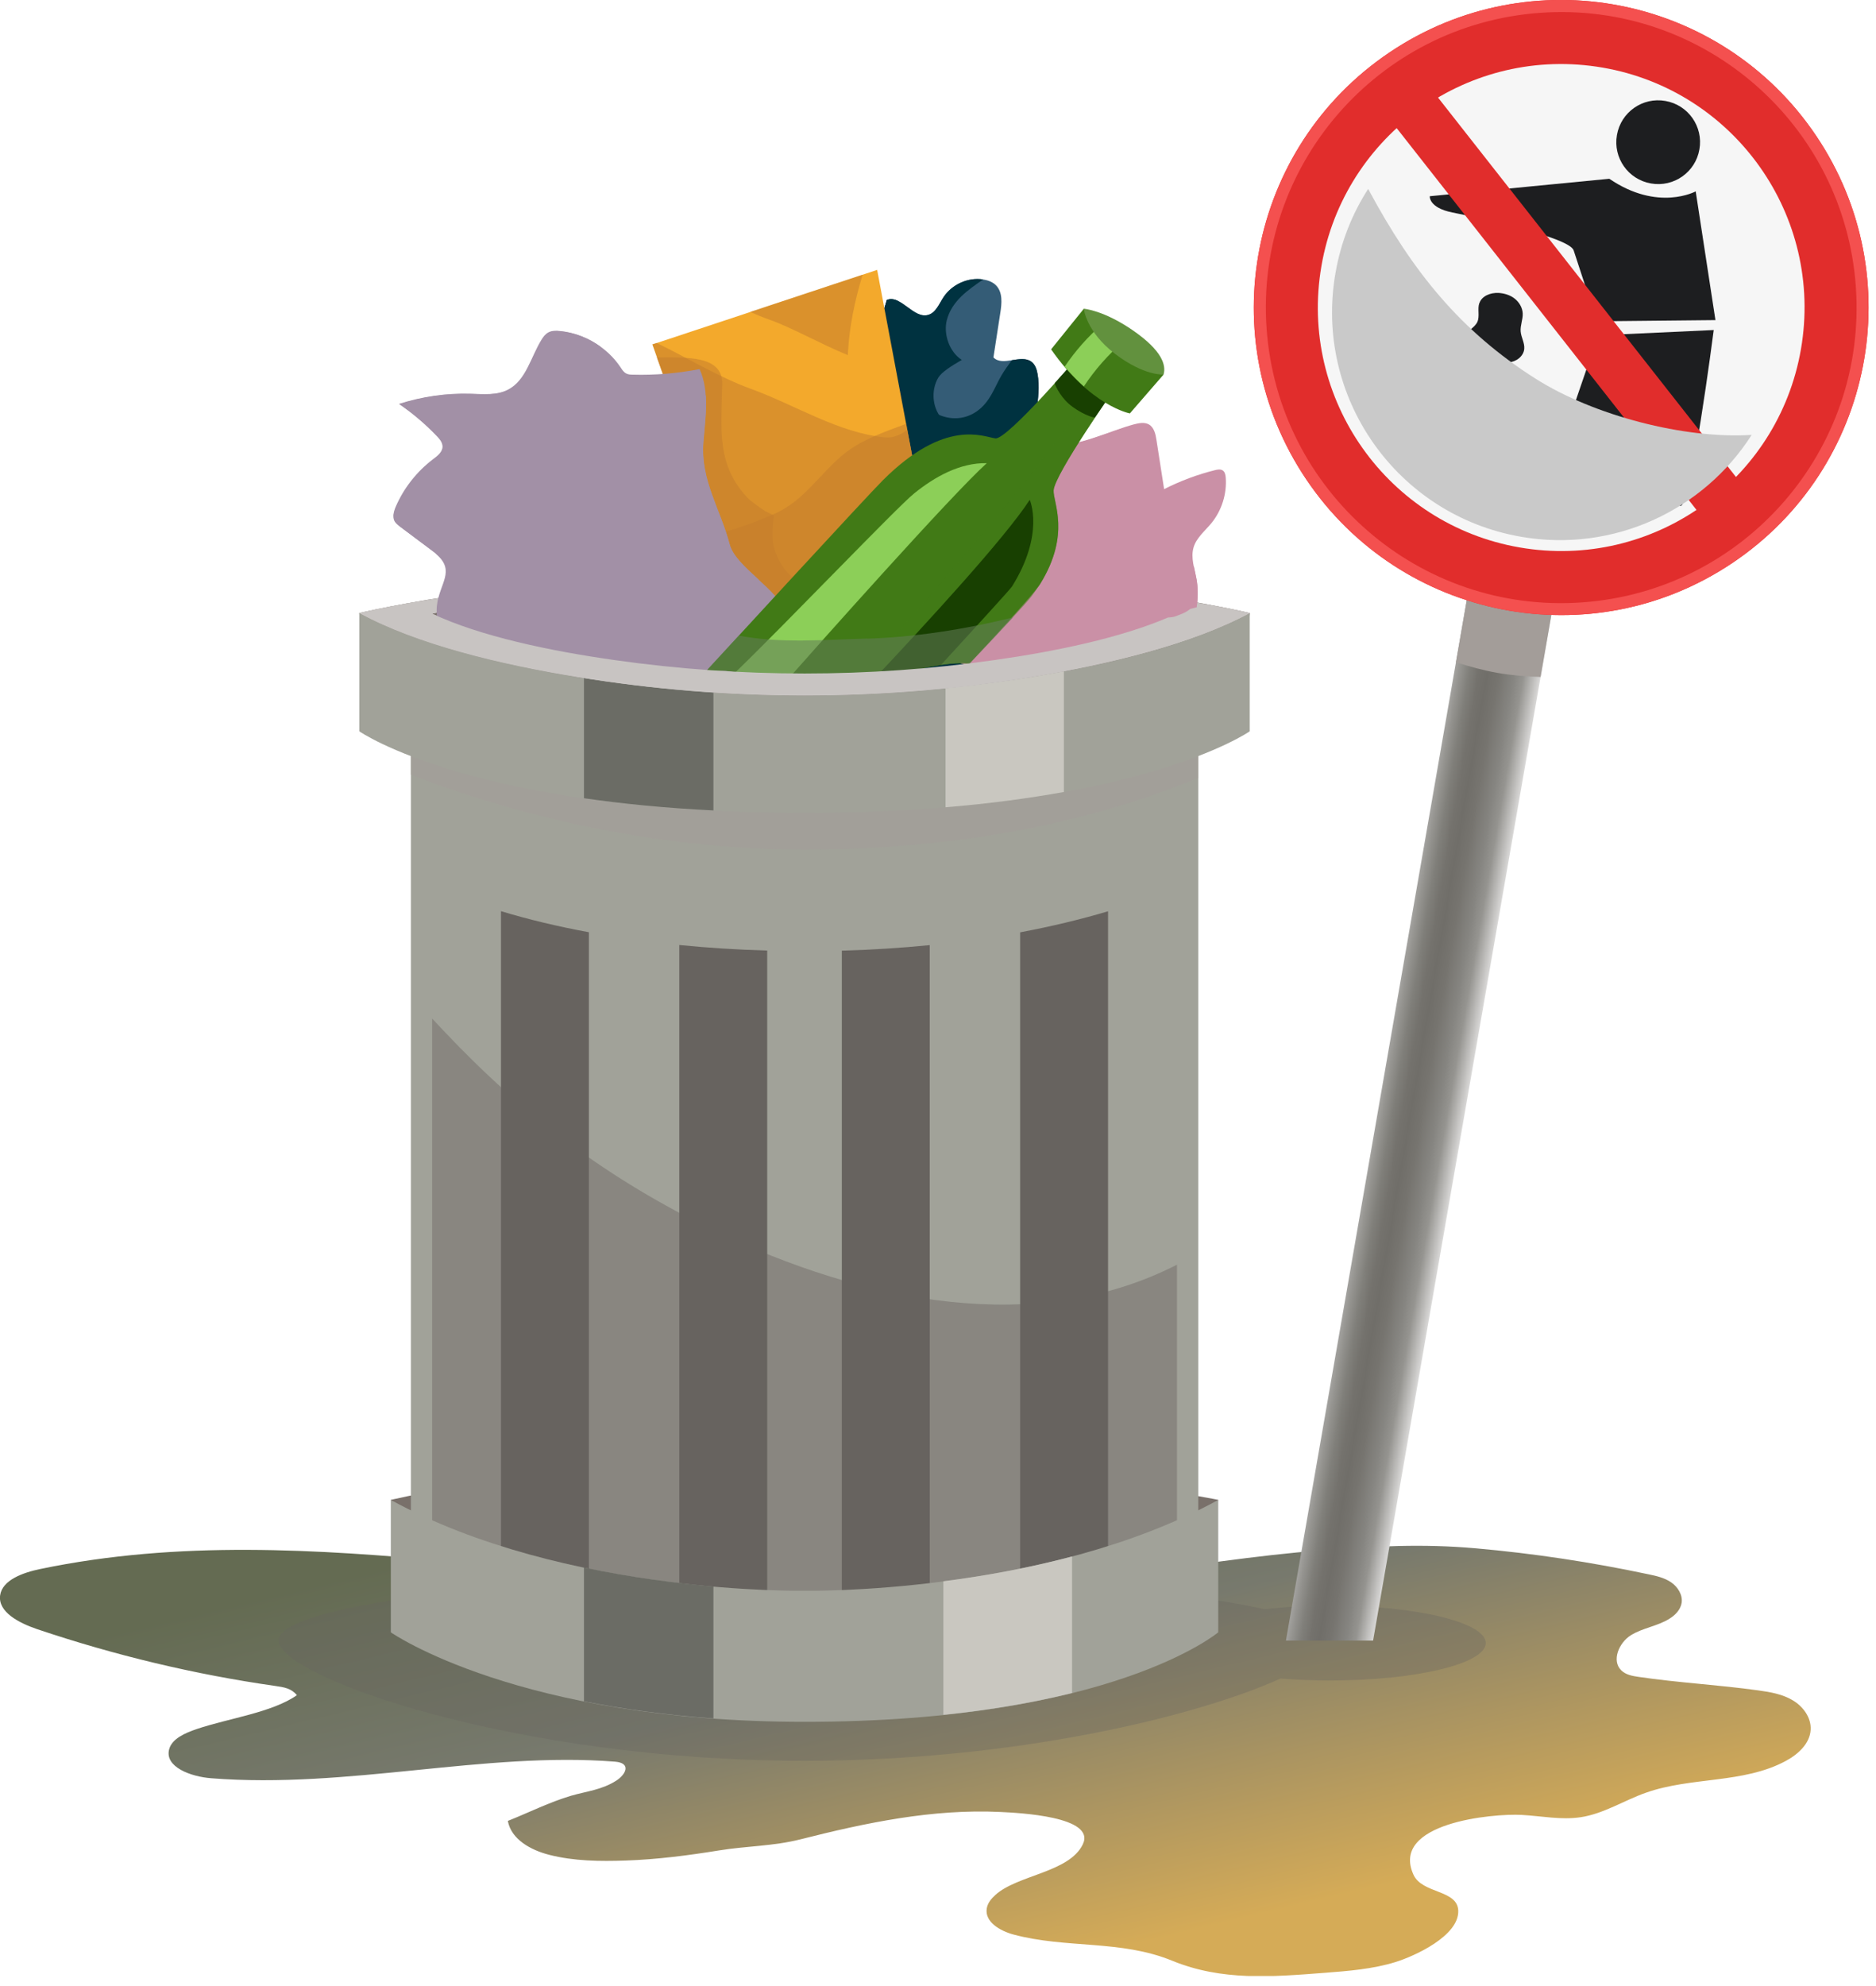 <?xml version="1.0" encoding="UTF-8"?> <svg xmlns="http://www.w3.org/2000/svg" width="172" height="182" viewBox="0 0 172 182" fill="none"><g clip-path="url(#clip0_2399_145)"><path d="M77.9 144.07C54.37 147.14 29.13 138.47 3.68 143.77C2.09 144.1 0.2 144.78 0.01 146.19C-0.19 147.71 1.74 148.71 3.38 149.27C10.53 151.68 17.86 153.43 25.22 154.48C26.07 154.6 26.72 154.71 27.22 155.33C24.95 156.92 20.94 157.45 18.04 158.43C16.98 158.79 15.77 159.31 15.51 160.28C15.07 161.9 17.49 162.8 19.37 162.94C31.92 163.93 44.42 160.48 56.38 161.42C57.91 161.54 57.39 162.59 56.5 163.16C55.19 164 53.8 164.13 52.37 164.54C50.4 165.12 48.47 166.09 46.56 166.85C46.87 168.54 48.66 169.52 50.33 169.95C52.62 170.54 55.02 170.56 57.38 170.48C60.26 170.38 63.11 170.01 65.95 169.55C68.49 169.14 70.87 169.17 73.38 168.54C79.37 167.02 85.51 165.73 91.72 166.03C93.34 166.11 100.54 166.43 99.27 169.01C98.01 171.59 93.27 171.79 91.24 173.65C90.88 173.98 90.55 174.38 90.47 174.87C90.27 176.11 91.7 176.93 92.92 177.26C97.77 178.56 102.76 177.73 107.47 179.66C112.04 181.53 116.59 181.14 121.44 180.77C123.63 180.6 125.85 180.43 127.95 179.78C129.69 179.24 133.77 177.39 133.7 175.08C133.64 173.13 130.38 173.54 129.59 171.77C127.45 167.03 136.85 166.15 139.53 166.3C141.33 166.4 143.14 166.78 144.93 166.51C147.04 166.19 148.9 164.97 150.92 164.26C155.06 162.8 159.83 163.44 163.7 161.37C164.84 160.76 165.94 159.78 166.01 158.49C166.07 157.39 165.32 156.36 164.37 155.8C163.42 155.23 162.3 155.04 161.21 154.89C157.56 154.38 153.87 154.19 150.22 153.65C149.66 153.57 149.06 153.46 148.65 153.06C147.73 152.17 148.43 150.52 149.52 149.84C150.61 149.16 151.96 149.01 153.05 148.33C153.59 148 154.08 147.5 154.18 146.87C154.29 146.14 153.83 145.41 153.22 144.99C152.61 144.57 151.86 144.4 151.13 144.25C145.9 143.14 140.61 142.34 135.28 141.87C130.43 141.44 126.01 141.68 121.22 142.05C109.09 142.98 96.02 146.04 83.38 145.93C78.57 145.89 73.82 143.81 68.99 144.82L77.89 144.09L77.9 144.07Z" fill="url(#paint0_linear_2399_145)"></path><g style="mix-blend-mode:multiply" opacity="0.35"><path d="M121.971 147.12C119.811 147.12 117.771 147.24 115.941 147.45C107.721 145.62 91.911 144.38 73.761 144.38C47.131 144.38 25.551 147.05 25.551 150.33C25.551 153.61 47.141 161.34 73.761 161.34C93.061 161.34 109.711 157.28 117.411 153.8C118.841 153.92 120.371 153.98 121.971 153.98C129.841 153.98 136.221 152.44 136.221 150.55C136.221 148.66 129.841 147.12 121.971 147.12Z" fill="#67635F"></path></g><path d="M125.89 150.33L145.92 35.16L138.16 33.81L117.9 150.33H125.89Z" fill="url(#paint1_linear_2399_145)"></path><g style="mix-blend-mode:multiply"><path d="M133.49 60.68C134.73 61.08 136 61.43 137.32 61.66C138.64 61.89 139.95 61.99 141.25 62.03L145.92 35.16L138.16 33.81L133.49 60.68Z" fill="#A39D99"></path></g><path d="M158.882 51.55C171.789 42.854 175.203 25.341 166.506 12.434C157.81 -0.473 140.297 -3.887 127.39 4.809C114.483 13.505 111.069 31.018 119.765 43.926C128.462 56.833 145.975 60.247 158.882 51.55Z" fill="#E12D2C"></path><path d="M158.882 51.55C171.789 42.854 175.203 25.341 166.506 12.434C157.81 -0.473 140.297 -3.887 127.39 4.809C114.483 13.505 111.069 31.018 119.765 43.926C128.462 56.833 145.975 60.247 158.882 51.55Z" fill="#F4504F"></path><path d="M145.047 55.198C159.966 54.144 171.206 41.196 170.152 26.277C169.098 11.359 156.15 0.119 141.231 1.173C126.313 2.226 115.073 15.175 116.127 30.093C117.18 45.012 130.128 56.252 145.047 55.198Z" fill="#E12D2C"></path><path d="M165.211 31.42C167 19.229 158.568 7.896 146.377 6.106C134.187 4.317 122.853 12.749 121.064 24.94C119.275 37.131 127.707 48.464 139.898 50.253C152.089 52.043 163.422 43.611 165.211 31.42Z" fill="#F6F6F6"></path><path d="M155.809 13.69C155.449 15.78 153.459 17.18 151.369 16.81C149.279 16.45 147.879 14.46 148.249 12.37C148.609 10.28 150.599 8.88 152.689 9.25C154.779 9.61 156.179 11.6 155.809 13.69Z" fill="#1D1E20"></path><path d="M155.479 17.53C155.479 17.53 152.019 19.43 147.549 16.38L131.089 17.98C131.089 17.98 130.969 19.03 133.159 19.47C135.349 19.91 143.879 21.73 144.279 22.94C144.679 24.15 146.409 29.44 146.409 29.44L157.279 29.33L155.469 17.53H155.479Z" fill="#1D1E20"></path><path d="M157.13 30.24L146.52 30.73L141.24 46.13C141.24 46.13 142.03 46.73 144.67 44.2C147.05 41.91 151.4 34.05 151.41 34.38C151.41 34.71 152 45.11 154.03 46.34C154.98 46.92 157.12 30.25 157.12 30.25L157.13 30.24Z" fill="#1D1E20"></path><path d="M130.108 6.731L126.404 9.641L158.107 49.986L161.81 47.076L130.108 6.731Z" fill="#E12D2C"></path><path d="M128.49 27.13C128.41 27.03 128.33 26.92 128.31 26.79C128.27 26.51 128.53 26.29 128.58 26.01C128.64 25.62 128.23 25.28 127.83 25.28C127.43 25.28 127.08 25.51 126.76 25.74C126.25 26.11 125.74 26.53 125.45 27.09C125.34 27.31 125.26 27.54 125.2 27.78C125.1 28.2 125.05 28.64 125.15 29.06C125.25 29.48 125.52 29.87 125.91 30.05C126.46 30.31 127.16 30.12 127.67 30.46C127.93 30.63 128.1 30.92 128.34 31.11C128.78 31.46 129.45 31.46 129.94 31.18C130.43 30.9 130.76 30.38 130.92 29.84C131.09 29.26 131.01 28.51 130.48 28.22C130.31 28.13 130.13 28.1 129.95 28.05C129.39 27.9 128.88 27.57 128.5 27.13H128.49Z" fill="#1D1E20"></path><path d="M135.63 27.77C135.44 28.32 135.69 28.97 135.45 29.5C135.2 30.04 134.52 30.28 134.3 30.84C134.07 31.43 134.5 32.1 135.06 32.41C135.62 32.72 136.27 32.77 136.89 32.92C137.37 33.04 137.85 33.22 138.34 33.19C139.02 33.16 139.69 32.64 139.75 31.97C139.8 31.42 139.46 30.91 139.42 30.36C139.38 29.81 139.63 29.28 139.61 28.73C139.59 28.2 139.29 27.69 138.87 27.36C138.45 27.03 137.91 26.87 137.38 26.84C136.67 26.81 135.87 27.1 135.64 27.77H135.63Z" fill="#1D1E20"></path><path d="M132.179 40.07C132.629 39.95 133.119 40.09 133.569 39.99C134.359 39.82 134.859 38.98 134.879 38.18C134.899 37.38 134.549 36.61 134.159 35.91C133.959 35.56 133.739 35.2 133.409 34.99C132.819 34.61 131.939 34.81 131.559 35.4C131.429 35.6 131.359 35.84 131.189 36.02C130.869 36.36 130.339 36.34 129.889 36.44C129.069 36.61 128.359 37.23 128.109 38.02C127.859 38.81 128.089 39.74 128.699 40.31C129.309 40.88 130.269 41.04 131.019 40.69C131.419 40.5 131.759 40.18 132.189 40.07H132.179Z" fill="#1D1E20"></path><g style="mix-blend-mode:multiply"><path d="M140.79 34.7C133.97 30.38 129.52 24.93 125.44 17.31C123.97 19.59 122.93 22.19 122.44 25.03C120.46 36.39 128.07 47.2 139.43 49.18C147.97 50.67 156.21 46.73 160.6 39.85C154.47 40.24 146.14 38.09 140.79 34.7Z" fill="#C9C9C9"></path></g><path d="M111.692 137.43C111.692 137.43 71.852 129.38 35.832 137.43C35.832 137.43 37.192 148 73.762 148C110.332 148 111.692 137.43 111.692 137.43Z" fill="#79706A"></path><path d="M73.992 68.24V67.93C58.882 67.77 43.702 66.98 37.672 64.64V143.84C37.672 143.84 50.932 149.44 73.542 149.23V149.55C96.432 149.84 109.862 144.16 109.862 144.16V64.96C103.892 67.28 88.952 68.08 73.992 68.25V68.24Z" fill="#A1A299"></path><g style="mix-blend-mode:multiply" opacity="0.55"><path d="M65.461 112.74C55.801 108.08 48.101 102.3 40.741 94.52C40.371 94.13 40.001 93.73 39.621 93.33V142.59C39.621 142.59 52.161 147.89 73.551 147.69V147.99C95.211 148.27 107.911 142.89 107.911 142.89V115.88C95.091 122.46 79.251 119.4 65.461 112.74Z" fill="#75706C"></path></g><g style="mix-blend-mode:multiply" opacity="0.65"><path d="M73.992 66.2C73.992 66.2 43.702 64.94 37.672 62.6V70.98C41.002 72.27 55.592 77.85 73.762 77.85C93.862 77.85 106.122 72.74 109.852 71.29V62.91C103.882 65.23 88.942 66.03 73.982 66.2H73.992Z" fill="#A39D99"></path></g><path d="M73.761 52.29C48.911 52.29 32.941 56.17 32.941 56.17C33.721 67.68 73.761 66.25 73.761 66.25C73.761 66.25 113.801 67.67 114.581 56.17C114.581 56.17 98.611 52.29 73.761 52.29Z" fill="#79706A"></path><path d="M53.011 62.05C45.811 60.87 38.221 59.03 32.941 56.18V67.01C32.941 67.01 43.611 74.48 73.761 74.48C103.911 74.48 114.581 67.01 114.581 67.01V56.18C109.311 59.04 101.721 60.88 94.511 62.05C80.781 64.29 66.741 64.29 53.001 62.05H53.011Z" fill="#A1A299"></path><path d="M65.411 63.43C61.441 63.17 57.481 62.75 53.541 62.12V73.14C56.991 73.64 60.931 74.04 65.411 74.26V63.43Z" fill="#6B6C65"></path><path d="M97.541 61.51C96.531 61.7 95.521 61.88 94.511 62.05C91.911 62.47 89.301 62.79 86.691 63.06V73.97C90.831 73.63 94.411 73.13 97.541 72.57V61.52V61.51Z" fill="#C9C7C0"></path><path d="M94.511 62.05C101.711 60.87 109.301 59.03 114.581 56.18C114.581 56.18 98.611 52.3 73.761 52.3C48.911 52.3 32.941 56.18 32.941 56.18C38.211 59.04 45.801 60.88 53.011 62.05C66.741 64.29 80.781 64.29 94.521 62.05H94.511Z" fill="#C8C4C2"></path><path d="M91.121 60.49C97.151 59.64 103.491 58.3 107.901 56.23C107.901 56.23 94.551 53.42 73.761 53.42C52.971 53.42 39.621 56.23 39.621 56.23C44.031 58.3 50.381 59.63 56.401 60.49C67.891 62.12 79.631 62.12 91.121 60.49Z" fill="#79706A"></path><path d="M45.932 144.53L53.992 146.71V85.42C51.112 84.89 48.412 84.24 45.932 83.49V144.52V144.53Z" fill="#67635F"></path><path d="M62.281 146.64L70.341 148.82V87.1C67.571 87.02 64.881 86.85 62.281 86.59V146.64Z" fill="#67635F"></path><path d="M93.531 146.71L101.591 144.53V83.5C99.101 84.24 96.401 84.89 93.531 85.43V146.72V146.71Z" fill="#67635F"></path><path d="M77.182 148.83L85.242 146.65V86.6C82.642 86.86 79.942 87.03 77.182 87.11V148.83Z" fill="#67635F"></path><path d="M73.762 145.76C73.762 145.76 51.792 146.17 35.832 137.44V149.57C35.832 149.57 47.542 157.77 73.762 157.77C101.972 157.77 111.692 149.57 111.692 149.57V137.44C95.732 146.17 73.762 145.76 73.762 145.76Z" fill="#A1A299"></path><path d="M65.411 145.37C62.041 145.07 57.931 144.56 53.541 143.63V155.89C56.971 156.57 60.921 157.14 65.411 157.46V145.36V145.37Z" fill="#6B6C65"></path><path d="M86.492 144.89V157.13C91.142 156.65 95.052 155.93 98.292 155.13V142.62C94.142 143.72 90.092 144.43 86.492 144.89Z" fill="#C9C7C0"></path><path d="M87.652 62.8C90.882 62.39 93.972 61.59 97.112 60.98C97.082 60.98 95.862 55.05 95.762 54.72C95.472 53.65 94.642 52.71 94.452 51.65C94.182 50.07 95.382 48.41 95.572 46.86C95.822 44.9 94.862 43 94.732 41.03C94.582 38.77 95.522 36.51 95.122 34.28C95.052 33.86 94.912 33.43 94.582 33.17C93.622 32.41 91.932 33.63 91.082 32.75C91.292 31.39 91.502 30.03 91.712 28.67C91.852 27.8 91.942 26.79 91.332 26.16C91.022 25.83 90.562 25.67 90.122 25.61C88.742 25.4 87.272 26.07 86.502 27.24C86.102 27.85 85.802 28.66 85.102 28.86C83.752 29.25 82.612 26.99 81.302 27.5C80.952 28.73 80.552 30.05 79.542 30.84C77.702 32.29 74.942 31.25 72.702 31.96C72.482 32.03 72.252 32.13 72.122 32.32C71.882 32.68 72.102 33.16 72.322 33.53C73.412 35.31 74.802 36.74 76.082 38.37C76.962 39.49 76.932 40.44 77.072 41.89C77.372 45.02 77.672 48.14 77.982 51.27C78.352 55.07 78.712 58.86 79.082 62.66C81.932 62.9 84.782 63.17 87.642 62.81L87.652 62.8Z" fill="#345C76"></path><path d="M76.092 38.36C76.972 39.48 76.942 40.43 77.082 41.88C77.242 43.53 77.402 45.19 77.562 46.84C80.522 45.34 83.602 44 86.712 42.86C92.252 40.83 89.382 41.04 86.552 38.55C85.472 37.6 85.302 35.77 86.042 34.58C86.332 34.11 87.202 33.54 88.182 32.98C87.022 32.24 86.482 30.58 86.812 29.32C87.282 27.55 88.782 26.55 90.152 25.6C90.152 25.6 90.132 25.6 90.122 25.6C88.742 25.39 87.272 26.06 86.502 27.23C86.102 27.84 85.802 28.65 85.102 28.85C83.752 29.24 82.612 26.98 81.302 27.49C80.952 28.72 80.552 30.04 79.542 30.83C77.702 32.28 74.942 31.24 72.702 31.95C72.482 32.02 72.252 32.12 72.122 32.31C71.882 32.67 72.102 33.15 72.322 33.52C73.412 35.3 74.802 36.73 76.082 38.36H76.092Z" fill="#003240"></path><path d="M95.772 54.71C95.482 53.64 94.652 52.7 94.462 51.64C94.192 50.06 95.392 48.4 95.582 46.85C95.832 44.89 94.872 42.99 94.742 41.02C94.592 38.76 95.532 36.5 95.132 34.27C95.062 33.86 94.922 33.42 94.592 33.16C94.112 32.78 93.442 32.9 92.782 33C92.432 33.46 92.092 33.93 91.802 34.43C91.172 35.5 90.792 36.83 89.542 37.7C87.442 39.15 84.772 37.9 83.802 35.76C82.702 33.33 82.362 30.39 82.302 27.55C81.982 27.41 81.652 27.35 81.312 27.48C80.962 28.71 80.562 30.03 79.552 30.82C77.712 32.27 74.952 31.23 72.712 31.94C72.492 32.01 72.262 32.11 72.132 32.3C71.892 32.66 72.112 33.14 72.332 33.51C73.422 35.29 74.812 36.72 76.092 38.35C76.972 39.47 76.942 40.42 77.082 41.87C77.382 45 77.682 48.12 77.992 51.25C78.362 55.05 78.722 58.84 79.092 62.64C81.942 62.88 84.792 63.15 87.652 62.79C90.882 62.38 93.972 61.58 97.112 60.97C97.082 60.97 95.862 55.04 95.762 54.71H95.772Z" fill="#003240"></path><path d="M68.552 56.17L59.822 31.56L80.422 24.73L85.872 53.66L68.552 56.17Z" fill="#F3A92C"></path><g style="mix-blend-mode:multiply" opacity="0.55"><path d="M77.731 32.55C77.851 30 78.361 27.56 79.091 25.17L68.781 28.58C69.371 28.84 69.961 29.09 70.571 29.3C72.581 30.01 75.241 31.52 77.731 32.54V32.55Z" fill="#C47E2C"></path></g><g style="mix-blend-mode:multiply" opacity="0.55"><path d="M81.171 40.08C76.88 39.68 72.861 37.08 68.82 35.62C65.93 34.57 63.071 32.82 60.2 31.42L59.81 31.55L68.54 56.17L85.871 53.66L83.18 39.38C82.581 39.85 81.861 40.15 81.171 40.08Z" fill="#C47E2C"></path></g><g style="mix-blend-mode:multiply" opacity="0.55"><path d="M77.621 41.4C75.121 43.33 73.841 45.91 70.761 47.19C69.361 47.77 67.681 48.43 65.961 48.86L68.561 56.18L85.891 53.67L83.091 38.83C81.121 39.56 79.121 40.26 77.631 41.4H77.621Z" fill="#C47E2C"></path></g><g style="mix-blend-mode:multiply" opacity="0.55"><path d="M80.291 53.7C80.191 53.61 79.671 53.2 79.451 53.03C76.751 54.21 73.551 54.7 71.671 51.76C70.681 50.22 70.741 48.91 70.961 47.23C70.951 47.23 70.951 47.23 70.931 47.22C70.671 47.09 70.421 46.97 70.161 46.84C69.661 46.51 69.181 46.16 68.711 45.79C65.611 42.67 66.141 39.24 66.221 35.19C66.271 32.58 63.031 32.74 60.221 32.75L68.541 56.19L81.081 54.37C80.811 54.15 80.541 53.94 80.281 53.72L80.291 53.7Z" fill="#C47E2C"></path></g><path d="M72.021 56.17C71.471 54.07 67.451 51.98 66.891 49.88C66.041 46.64 64.221 44.03 64.481 40.56C64.651 38.29 65.081 35.9 64.141 33.82C62.121 34.21 60.061 34.39 58.011 34.33C57.811 34.33 57.591 34.32 57.411 34.22C57.181 34.1 57.031 33.87 56.891 33.65C55.661 31.81 53.571 30.57 51.371 30.35C51.011 30.31 50.631 30.31 50.311 30.48C50.041 30.63 49.851 30.88 49.691 31.14C48.701 32.73 48.281 34.86 46.621 35.72C45.591 36.26 44.351 36.13 43.191 36.1C40.971 36.03 38.741 36.35 36.621 37.03C37.881 37.89 39.041 38.88 40.091 39.98C40.351 40.25 40.611 40.56 40.611 40.94C40.611 41.44 40.141 41.8 39.741 42.1C38.251 43.23 37.061 44.74 36.321 46.45C36.141 46.86 35.991 47.33 36.191 47.73C36.301 47.96 36.521 48.12 36.721 48.28C37.751 49.05 38.781 49.83 39.821 50.6C42.021 52.25 40.351 53.38 40.101 55.48C40.031 56.06 40.101 56.66 40.231 57.25C40.491 57.36 40.741 57.49 40.961 57.66C41.331 57.71 41.701 57.76 42.081 57.81C42.901 57.96 43.691 58.33 44.441 58.68C45.211 59.04 46.001 59.32 46.711 59.79C47.001 59.98 48.411 60.56 47.591 60.47C48.371 60.55 49.091 60.83 49.661 61.28C55.781 62.16 62.281 63.23 67.411 61.59C68.301 61.31 72.351 57.5 72.001 56.16L72.021 56.17Z" fill="#A290A6"></path><g style="mix-blend-mode:multiply"><path d="M55.341 44.73C56.381 45.82 57.161 46.84 57.131 48.42C57.101 50.55 59.251 49.92 60.741 49.8C62.091 49.69 63.761 50.46 64.451 51.63C64.951 52.49 64.851 54.69 65.901 54.27C67.271 53.72 68.451 53.32 69.571 53.13C68.391 52.05 67.181 50.97 66.901 49.88C66.051 46.64 64.231 44.03 64.491 40.56C64.601 39.13 64.811 37.65 64.711 36.23C64.001 36.47 63.281 36.65 62.531 36.76C63.131 37.89 63.221 39.21 62.411 40.59C61.191 42.67 58.291 42.87 56.201 43.4C55.541 43.57 54.881 43.74 54.221 43.92C54.631 44.14 55.021 44.4 55.341 44.73Z" fill="#A290A6"></path></g><g style="mix-blend-mode:multiply"><path d="M63.642 55.56C61.372 56.94 59.742 57.47 57.382 56.02C54.962 54.53 57.072 53.15 54.542 53.89C53.462 54.2 52.122 53.89 51.352 53.05C49.002 50.47 49.752 46.92 46.352 49.22C45.592 49.73 44.562 49.77 43.402 49.56C44.892 48.89 46.052 48.12 46.562 47.15C46.262 46.84 45.992 46.5 45.752 46.1C42.602 40.72 49.022 38.86 53.872 37.47C53.592 37.01 53.382 36.59 53.302 36.31C52.912 34.88 53.412 33.19 54.452 32.16C54.572 32.04 54.792 31.91 55.082 31.79C53.992 30.98 52.682 30.46 51.332 30.33C50.972 30.29 50.592 30.29 50.272 30.46C50.002 30.61 49.812 30.86 49.652 31.12C48.662 32.71 48.242 34.84 46.582 35.7C45.552 36.24 44.312 36.11 43.152 36.08C40.932 36.01 38.702 36.33 36.582 37.01C37.842 37.87 39.002 38.86 40.052 39.96C40.312 40.23 40.572 40.54 40.572 40.92C40.572 41.42 40.102 41.78 39.702 42.08C38.212 43.21 37.022 44.72 36.282 46.43C36.182 46.66 36.102 46.92 36.072 47.17C36.072 47.2 36.072 47.24 36.072 47.27C36.072 47.42 36.082 47.57 36.152 47.71C36.262 47.94 36.482 48.1 36.682 48.26C37.712 49.03 38.742 49.81 39.782 50.58C39.892 50.66 39.952 50.73 40.032 50.81C41.772 52.33 40.292 53.46 40.062 55.46C39.992 56.04 40.062 56.64 40.192 57.23C40.452 57.34 40.702 57.47 40.922 57.64C41.292 57.69 41.662 57.74 42.042 57.79C42.862 57.94 43.652 58.31 44.402 58.66C45.172 59.02 45.962 59.3 46.672 59.77C46.962 59.96 48.372 60.54 47.552 60.45C48.332 60.53 49.052 60.81 49.622 61.26C55.742 62.14 62.242 63.21 67.372 61.57C68.252 61.29 72.212 57.57 71.962 56.2C69.232 55.78 66.682 53.72 63.612 55.58L63.642 55.56Z" fill="#A290A6"></path></g><path d="M105.591 58.92C106.701 58.66 108.151 58.46 108.901 57.57C109.821 56.49 109.931 54.42 109.701 53.1C109.531 52.12 109.151 51.12 109.431 50.16C109.691 49.27 110.481 48.65 111.071 47.93C112.011 46.78 112.491 45.26 112.381 43.77C112.361 43.52 112.311 43.25 112.111 43.11C111.911 42.97 111.631 43.02 111.391 43.08C109.781 43.48 108.211 44.07 106.731 44.82C106.501 43.32 106.271 41.82 106.031 40.32C105.951 39.78 105.811 39.16 105.331 38.89C104.921 38.66 104.401 38.77 103.941 38.89C101.861 39.45 98.721 40.98 96.591 40.78C95.151 40.64 94.721 39.24 93.371 40.17C92.881 40.51 92.451 41.36 92.091 41.83C90.491 43.91 88.891 45.99 87.281 48.07C84.731 51.38 82.181 54.69 79.631 58L90.991 61.7L97.581 61.29C100.071 59.89 102.601 59.63 105.601 58.91L105.591 58.92Z" fill="#CA90A6"></path><g style="mix-blend-mode:multiply"><path d="M109.451 51.89C108.961 52.13 108.461 52.34 107.931 52.52C107.101 52.8 106.441 52.84 105.681 52.76C105.581 52.8 105.441 52.85 105.261 52.92C104.791 53.13 104.321 53.32 103.831 53.49C101.901 53.89 99.591 53.7 98.501 51.77C97.591 50.17 97.461 47.84 99.051 46.53C99.681 46.01 100.301 45.55 101.021 45.18C100.501 43.94 100.391 42.53 101.171 41.35C101.781 40.42 102.561 39.75 103.361 39.09C101.311 39.74 98.531 40.99 96.591 40.8C95.151 40.66 94.721 39.26 93.371 40.19C92.881 40.53 92.451 41.38 92.091 41.85C90.491 43.93 88.891 46.01 87.281 48.09C84.731 51.4 82.181 54.71 79.631 58.02L90.991 61.72L97.581 61.31C100.071 59.91 102.601 59.65 105.601 58.93C106.711 58.67 108.161 58.47 108.911 57.58C109.831 56.5 109.941 54.43 109.711 53.11C109.641 52.71 109.541 52.3 109.461 51.89H109.451Z" fill="#CA90A6"></path></g><path d="M102.241 35.55L99.121 32.38C99.121 32.38 92.351 40.31 91.261 40.17C90.171 40.03 86.691 38.29 80.971 43.98C79.491 45.45 66.461 59.63 64.461 61.8C65.031 61.58 65.561 61.47 66.221 61.46C67.101 61.44 68.111 61.8 69.011 61.88C69.781 61.95 70.531 62.12 71.281 62.28C71.541 62.34 71.771 62.43 71.971 62.54C73.181 62.65 74.411 62.87 75.651 62.69C76.481 62.57 77.281 62.56 78.071 62.63C79.301 62.41 80.581 62.46 81.761 61.99C82.971 61.5 84.181 61.31 85.451 61.07C86.601 60.85 87.751 60.71 88.871 60.8C92.021 57.44 94.931 54.22 95.381 53.49C98.201 48.92 96.531 46.02 96.601 44.93C96.691 43.46 102.241 35.56 102.241 35.56V35.55Z" fill="#417A16"></path><g style="mix-blend-mode:multiply" opacity="0.55"><path d="M102.241 35.55L101.251 34.26C99.201 37.46 97.481 39.64 94.591 43.37C94.591 43.37 86.611 53.45 78.051 62.62C78.051 62.62 78.061 62.62 78.071 62.62C79.301 62.4 80.581 62.45 81.751 61.98C82.961 61.49 84.171 61.3 85.441 61.06C86.601 60.84 87.771 60.7 88.901 60.79C91.681 57.86 94.171 55.19 94.571 54.65C98.491 49.39 96.521 46.1 96.601 44.91C96.691 43.44 102.241 35.54 102.241 35.54V35.55Z" fill="#417A16"></path></g><path d="M96.72 35.09C98.06 33.6 99.12 32.37 99.12 32.37L102.24 35.54C102.24 35.54 101.42 36.71 100.4 38.23C100.32 38.36 98.94 37.84 97.98 36.99C97.13 36.24 96.66 35.15 96.72 35.09Z" fill="#184001"></path><path d="M106.681 34.32L103.591 37.88C103.591 37.88 100.001 37.22 96.371 32.01L99.371 28.29L106.671 34.32H106.681Z" fill="#417A16"></path><path d="M101.081 29.69L103.011 31.29C101.611 32.48 100.391 33.87 99.371 35.41C98.811 34.91 98.221 34.31 97.611 33.6C98.591 32.15 99.751 30.83 101.081 29.69Z" fill="#8CCF58"></path><path d="M99.381 28.29C99.381 28.29 101.211 28.43 103.881 30.28C106.551 32.13 106.931 33.46 106.681 34.32C106.681 34.32 104.921 34.47 102.241 32.43C99.561 30.39 99.371 28.29 99.371 28.29H99.381Z" fill="#62913E"></path><path d="M81.751 61.98C82.961 61.49 84.171 61.3 85.441 61.06C85.721 61.01 86.001 60.96 86.281 60.92C89.511 57.39 92.641 53.98 92.791 53.73C95.811 48.89 94.411 45.8 94.411 45.8C92.161 49.27 84.971 57.09 79.971 62.39C80.581 62.32 81.181 62.21 81.751 61.98Z" fill="#184001"></path><path d="M83.792 45.23C82.252 46.47 72.032 57.16 67.432 61.6C67.962 61.7 68.502 61.83 69.002 61.88C69.772 61.95 70.522 62.12 71.272 62.28C71.532 62.34 71.752 62.43 71.952 62.53C71.952 62.53 71.972 62.53 71.982 62.53C74.872 59.25 87.312 45.27 90.472 42.44C88.012 42.39 85.712 43.68 83.802 45.22L83.792 45.23Z" fill="#8CCF58"></path><g style="mix-blend-mode:multiply" opacity="0.55"><path d="M79.521 58.51C75.491 58.62 71.541 58.97 67.731 58.24C66.181 59.93 64.971 61.24 64.461 61.79C65.031 61.57 65.561 61.46 66.221 61.45C66.611 61.45 67.021 61.51 67.441 61.59C67.721 61.65 68.011 61.71 68.291 61.76C68.541 61.81 68.781 61.85 69.011 61.87C69.781 61.94 70.531 62.11 71.281 62.27C71.541 62.33 71.771 62.42 71.971 62.53C73.181 62.64 74.411 62.86 75.651 62.68C76.481 62.56 77.281 62.55 78.071 62.62C79.301 62.4 80.581 62.45 81.751 61.98C82.961 61.49 84.171 61.3 85.441 61.06C85.731 61.01 86.021 60.96 86.311 60.91C86.331 60.91 86.351 60.91 86.381 60.91C86.651 60.87 86.921 60.84 87.181 60.81C87.181 60.81 87.181 60.81 87.191 60.81C87.471 60.79 87.761 60.77 88.041 60.77C88.061 60.77 88.071 60.77 88.091 60.77C88.361 60.77 88.631 60.77 88.901 60.8C90.411 59.21 91.821 57.71 92.871 56.57C88.391 57.7 83.651 58.4 79.511 58.52L79.521 58.51Z" fill="#637C58"></path></g><path d="M110.621 55.37C110.491 55.42 110.361 55.48 110.211 55.52C109.861 55.63 109.491 55.69 109.141 55.79C109.071 55.84 109.021 55.88 108.931 55.94C108.591 56.19 108.181 56.31 107.781 56.47C107.601 56.54 107.351 56.57 107.091 56.58C102.731 58.45 96.791 59.69 91.121 60.49C79.631 62.12 67.891 62.12 56.401 60.49C50.371 59.64 44.031 58.3 39.621 56.23C39.621 56.23 39.771 56.2 39.981 56.16C39.311 55.96 38.781 55.58 38.391 55.1C34.861 55.71 32.951 56.17 32.951 56.17C38.221 59.03 45.811 60.87 53.021 62.04C66.751 64.28 80.791 64.28 94.531 62.04C101.731 60.86 109.321 59.02 114.601 56.17C114.601 56.17 113.201 55.84 110.641 55.37H110.621Z" fill="#C8C4C2"></path></g><defs><linearGradient id="paint0_linear_2399_145" x1="78.47" y1="133.28" x2="89.98" y2="181.56" gradientUnits="userSpaceOnUse"><stop stop-color="#646B52"></stop><stop offset="0.4" stop-color="#77796D"></stop><stop offset="1" stop-color="#D5AB57"></stop></linearGradient><linearGradient id="paint1_linear_2399_145" x1="128.027" y1="92.074" x2="135.79" y2="93.425" gradientUnits="userSpaceOnUse"><stop stop-color="#A3A29F"></stop><stop offset="0.06" stop-color="#959490"></stop><stop offset="0.17" stop-color="#807F7A"></stop><stop offset="0.28" stop-color="#74726D"></stop><stop offset="0.38" stop-color="#706E69"></stop><stop offset="0.51" stop-color="#76746F"></stop><stop offset="0.69" stop-color="#868581"></stop><stop offset="0.8" stop-color="#959490"></stop><stop offset="1" stop-color="#D9D8D7"></stop></linearGradient><clipPath id="clip0_2399_145"><rect width="171.32" height="181.06" fill="white"></rect></clipPath></defs></svg> 